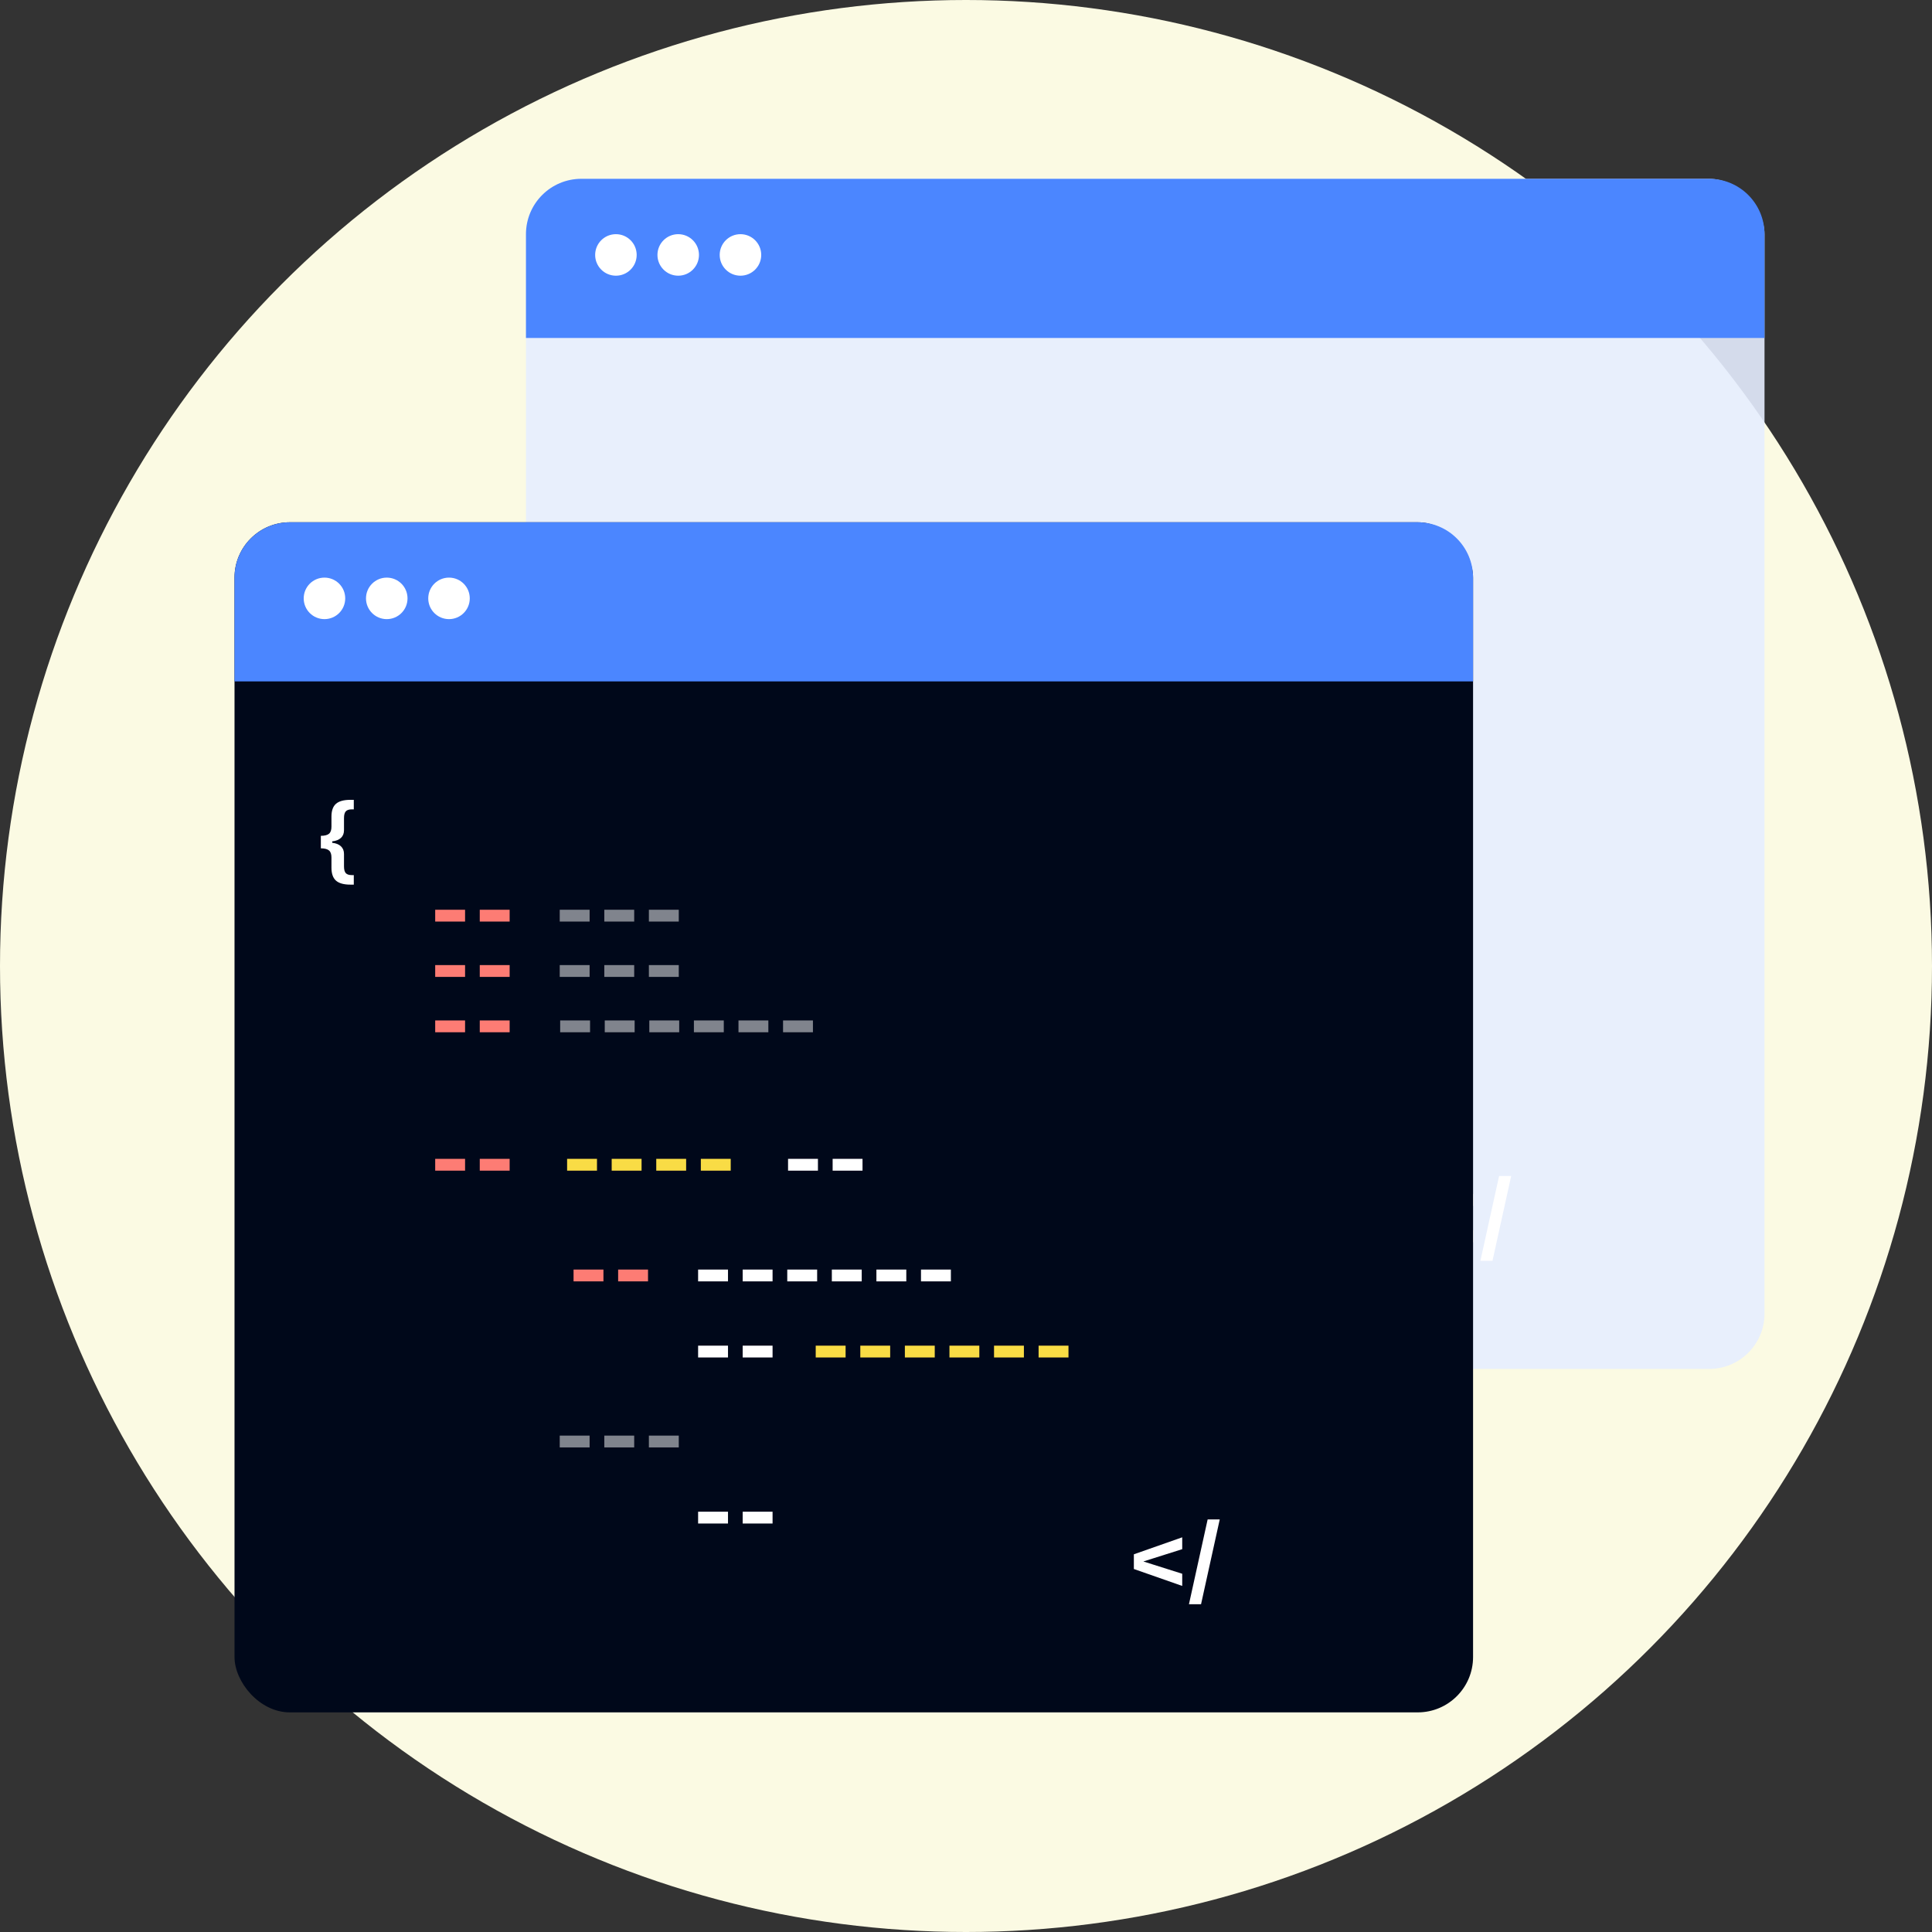 <svg width="173" height="173" viewBox="0 0 173 173" fill="none" xmlns="http://www.w3.org/2000/svg">
<rect x="0" y="0" width="173" height="173" fill="#333333" stroke="none"/>
<circle cx="86.5" cy="86.5" r="86.5" fill="#FBFAE3"/>
<rect opacity="0.9" x="47.098" y="16.012" width="110.905" height="106.568" rx="4.957" fill="#E6EDFF"/>
<path d="M47.098 20.968C47.098 18.231 49.317 16.012 52.054 16.012H153.046C155.783 16.012 158.002 18.231 158.002 20.968V30.262H47.098V20.968Z" fill="#4B86FF"/>
<circle cx="55.152" cy="22.828" r="1.859" fill="white"/>
<circle cx="60.73" cy="22.828" r="1.859" fill="white"/>
<circle cx="66.304" cy="22.828" r="1.859" fill="white"/>
<path d="M127.629 109.741L131.959 111.258V110.168L127.685 108.816V109.319L131.959 107.967V106.904L127.629 108.425V109.741Z" fill="white"/>
<path d="M135.318 105.303H134.236L132.562 112.896H133.645L135.318 105.303Z" fill="white"/>
<g opacity="0.5">
<path d="M76.215 51.765H78.891V50.707H76.215V51.765Z" fill="white"/>
<path d="M80.207 51.765H82.882V50.707H80.207V51.765Z" fill="white"/>
<path d="M84.198 51.765H86.874V50.707H84.198V51.765Z" fill="white"/>
</g>
<g opacity="0.5">
<path d="M76.215 56.722H78.891V55.664H76.215V56.722Z" fill="white"/>
<path d="M80.207 56.722H82.882V55.664H80.207V56.722Z" fill="white"/>
<path d="M84.198 56.722H86.874V55.664H84.198V56.722Z" fill="white"/>
</g>
<g opacity="0.5">
<path d="M76.215 98.855H78.891V97.797H76.215V98.855Z" fill="white"/>
<path d="M80.207 98.855H82.882V97.797H80.207V98.855Z" fill="white"/>
<path d="M84.198 98.855H86.874V97.797H84.198V98.855Z" fill="white"/>
</g>
<path d="M65.066 51.765H67.742V50.707H65.066V51.765Z" fill="#FD7C74"/>
<path d="M69.058 51.765H71.734V50.707H69.058V51.765Z" fill="#FD7C74"/>
<path d="M65.066 56.722H67.742V55.664H65.066V56.722Z" fill="#FD7C74"/>
<path d="M69.058 56.722H71.734V55.664H69.058V56.722Z" fill="#FD7C74"/>
<path d="M65.066 61.679H67.742V60.621H65.066V61.679Z" fill="#FD7C74"/>
<path d="M69.058 61.679H71.734V60.621H69.058V61.679Z" fill="#FD7C74"/>
<path d="M65.066 74.072H67.742V73.014H65.066V74.072Z" fill="#FD7C74"/>
<path d="M69.058 74.072H71.734V73.014H69.058V74.072Z" fill="#FD7C74"/>
<path d="M77.453 83.984H80.129V82.926H77.453V83.984Z" fill="#FD7C74"/>
<path d="M81.445 83.984H84.121V82.926H81.445V83.984Z" fill="#FD7C74"/>
<path d="M96.66 74.072H99.336V73.014H96.66V74.072Z" fill="white"/>
<path d="M100.652 74.072H103.328V73.014H100.652V74.072Z" fill="white"/>
<path d="M88.609 90.8H91.285V89.742H88.609V90.8Z" fill="white"/>
<path d="M92.601 90.8H95.277V89.742H92.601V90.8Z" fill="white"/>
<path d="M88.609 105.67H91.285V104.611H88.609V105.67Z" fill="white"/>
<path d="M92.601 105.67H95.277V104.611H92.601V105.67Z" fill="white"/>
<path d="M76.875 74.072H79.551V73.014H76.875V74.072Z" fill="#F9DC45"/>
<path d="M80.867 74.072H83.543V73.014H80.867V74.072Z" fill="#F9DC45"/>
<path d="M84.858 74.072H87.534V73.014H84.858V74.072Z" fill="#F9DC45"/>
<path d="M88.85 74.072H91.526V73.014H88.85V74.072Z" fill="#F9DC45"/>
<path d="M88.609 83.984H91.285V82.926H88.609V83.984Z" fill="white"/>
<path d="M92.601 83.984H95.277V82.926H92.601V83.984Z" fill="white"/>
<path d="M96.593 83.984H99.269V82.926H96.593V83.984Z" fill="white"/>
<path d="M100.584 83.984H103.26V82.926H100.584V83.984Z" fill="white"/>
<path d="M104.576 83.984H107.252V82.926H104.576V83.984Z" fill="white"/>
<path d="M108.568 83.984H111.243V82.926H108.568V83.984Z" fill="white"/>
<path d="M99.141 90.8H101.816V89.742H99.141V90.8Z" fill="#F9DC45"/>
<path d="M103.132 90.8H105.808V89.742H103.132V90.8Z" fill="#F9DC45"/>
<path d="M107.124 90.8H109.8V89.742H107.124V90.8Z" fill="#F9DC45"/>
<path d="M111.116 90.8H113.791V89.742H111.116V90.8Z" fill="#F9DC45"/>
<path d="M115.107 90.8H117.783V89.742H115.107V90.8Z" fill="#F9DC45"/>
<path d="M119.099 90.8H121.775V89.742H119.099V90.8Z" fill="#F9DC45"/>
<g opacity="0.5">
<path d="M76.258 61.679H78.934V60.621H76.258V61.679Z" fill="white"/>
<path d="M80.249 61.679H82.925V60.621H80.249V61.679Z" fill="white"/>
<path d="M84.241 61.679H86.917V60.621H84.241V61.679Z" fill="white"/>
<path d="M88.233 61.679H90.909V60.621H88.233V61.679Z" fill="white"/>
<path d="M92.224 61.679H94.9V60.621H92.224V61.679Z" fill="white"/>
<path d="M96.216 61.679H98.892V60.621H96.216V61.679Z" fill="white"/>
</g>
<rect x="21" y="46.766" width="110.905" height="106.568" rx="4.957" fill="#00081A"/>
<path d="M21 51.722C21 48.985 23.219 46.766 25.957 46.766H126.948C129.686 46.766 131.905 48.985 131.905 51.722V61.016H21V51.722Z" fill="#4B86FF"/>
<circle cx="29.054" cy="53.581" r="1.859" fill="white"/>
<circle cx="34.632" cy="53.581" r="1.859" fill="white"/>
<circle cx="40.206" cy="53.581" r="1.859" fill="white"/>
<path d="M31.382 79.214H31.68V78.361H31.503C31.248 78.361 31.067 78.301 30.96 78.18C30.855 78.062 30.803 77.861 30.803 77.576V76.47C30.803 76.18 30.712 75.951 30.529 75.782C30.349 75.61 30.089 75.505 29.748 75.468V75.339C30.089 75.302 30.349 75.198 30.529 75.029C30.712 74.86 30.803 74.63 30.803 74.337V73.259C30.803 72.974 30.855 72.773 30.96 72.655C31.067 72.534 31.248 72.474 31.503 72.474H31.68V71.621H31.382C30.784 71.621 30.351 71.74 30.082 71.979C29.814 72.215 29.68 72.596 29.68 73.122V74.023C29.68 74.321 29.608 74.532 29.463 74.655C29.321 74.778 29.076 74.841 28.73 74.844V75.963C29.076 75.966 29.321 76.03 29.463 76.156C29.608 76.279 29.68 76.489 29.68 76.784V77.693C29.68 78.224 29.814 78.611 30.082 78.852C30.351 79.093 30.784 79.214 31.382 79.214Z" fill="white"/>
<path d="M101.531 140.495L105.861 142.012V140.921L101.588 139.569V140.072L105.861 138.72V137.658L101.531 139.179V140.495Z" fill="white"/>
<path d="M109.221 136.057H108.138L106.464 143.65H107.547L109.221 136.057Z" fill="white"/>
<g opacity="0.5">
<path d="M50.121 82.521H52.797V81.463H50.121V82.521Z" fill="white"/>
<path d="M54.113 82.521H56.789V81.463H54.113V82.521Z" fill="white"/>
<path d="M58.104 82.521H60.78V81.463H58.104V82.521Z" fill="white"/>
</g>
<g opacity="0.5">
<path d="M50.121 87.476H52.797V86.418H50.121V87.476Z" fill="white"/>
<path d="M54.113 87.476H56.789V86.418H54.113V87.476Z" fill="white"/>
<path d="M58.104 87.476H60.78V86.418H58.104V87.476Z" fill="white"/>
</g>
<g opacity="0.5">
<path d="M50.121 129.609H52.797V128.551H50.121V129.609Z" fill="white"/>
<path d="M54.113 129.609H56.789V128.551H54.113V129.609Z" fill="white"/>
<path d="M58.104 129.609H60.78V128.551H58.104V129.609Z" fill="white"/>
</g>
<path d="M38.969 82.521H41.645V81.463H38.969V82.521Z" fill="#FD7C74"/>
<path d="M42.96 82.521H45.636V81.463H42.96V82.521Z" fill="#FD7C74"/>
<path d="M38.969 87.476H41.645V86.418H38.969V87.476Z" fill="#FD7C74"/>
<path d="M42.96 87.476H45.636V86.418H42.96V87.476Z" fill="#FD7C74"/>
<path d="M38.969 92.433H41.645V91.375H38.969V92.433Z" fill="#FD7C74"/>
<path d="M42.96 92.433H45.636V91.375H42.96V92.433Z" fill="#FD7C74"/>
<path d="M38.969 104.826H41.645V103.768H38.969V104.826Z" fill="#FD7C74"/>
<path d="M42.96 104.826H45.636V103.768H42.96V104.826Z" fill="#FD7C74"/>
<path d="M51.359 114.74H54.035V113.682H51.359V114.74Z" fill="#FD7C74"/>
<path d="M55.351 114.74H58.027V113.682H55.351V114.74Z" fill="#FD7C74"/>
<path d="M70.566 104.826H73.242V103.768H70.566V104.826Z" fill="white"/>
<path d="M74.558 104.826H77.234V103.768H74.558V104.826Z" fill="white"/>
<path d="M62.512 121.554H65.188V120.496H62.512V121.554Z" fill="white"/>
<path d="M66.503 121.554H69.179V120.496H66.503V121.554Z" fill="white"/>
<path d="M62.512 136.423H65.188V135.365H62.512V136.423Z" fill="white"/>
<path d="M66.503 136.423H69.179V135.365H66.503V136.423Z" fill="white"/>
<path d="M50.781 104.826H53.457V103.768H50.781V104.826Z" fill="#F9DC45"/>
<path d="M54.773 104.826H57.449V103.768H54.773V104.826Z" fill="#F9DC45"/>
<path d="M58.764 104.826H61.44V103.768H58.764V104.826Z" fill="#F9DC45"/>
<path d="M62.756 104.826H65.432V103.768H62.756V104.826Z" fill="#F9DC45"/>
<path d="M62.512 114.74H65.188V113.682H62.512V114.74Z" fill="white"/>
<path d="M66.503 114.74H69.179V113.682H66.503V114.74Z" fill="white"/>
<path d="M70.495 114.74H73.171V113.682H70.495V114.74Z" fill="white"/>
<path d="M74.487 114.74H77.162V113.682H74.487V114.74Z" fill="white"/>
<path d="M78.478 114.74H81.154V113.682H78.478V114.74Z" fill="white"/>
<path d="M82.47 114.74H85.146V113.682H82.47V114.74Z" fill="white"/>
<path d="M73.043 121.554H75.719V120.496H73.043V121.554Z" fill="#F9DC45"/>
<path d="M77.035 121.554H79.71V120.496H77.035V121.554Z" fill="#F9DC45"/>
<path d="M81.026 121.554H83.702V120.496H81.026V121.554Z" fill="#F9DC45"/>
<path d="M85.018 121.554H87.694V120.496H85.018V121.554Z" fill="#F9DC45"/>
<path d="M89.01 121.554H91.685V120.496H89.01V121.554Z" fill="#F9DC45"/>
<path d="M93.001 121.554H95.677V120.496H93.001V121.554Z" fill="#F9DC45"/>
<g opacity="0.5">
<path d="M50.16 92.433H52.836V91.375H50.16V92.433Z" fill="white"/>
<path d="M54.152 92.433H56.828V91.375H54.152V92.433Z" fill="white"/>
<path d="M58.143 92.433H60.819V91.375H58.143V92.433Z" fill="white"/>
<path d="M62.135 92.433H64.811V91.375H62.135V92.433Z" fill="white"/>
<path d="M66.127 92.433H68.802V91.375H66.127V92.433Z" fill="white"/>
<path d="M70.118 92.433H72.794V91.375H70.118V92.433Z" fill="white"/>
</g>
</svg>
